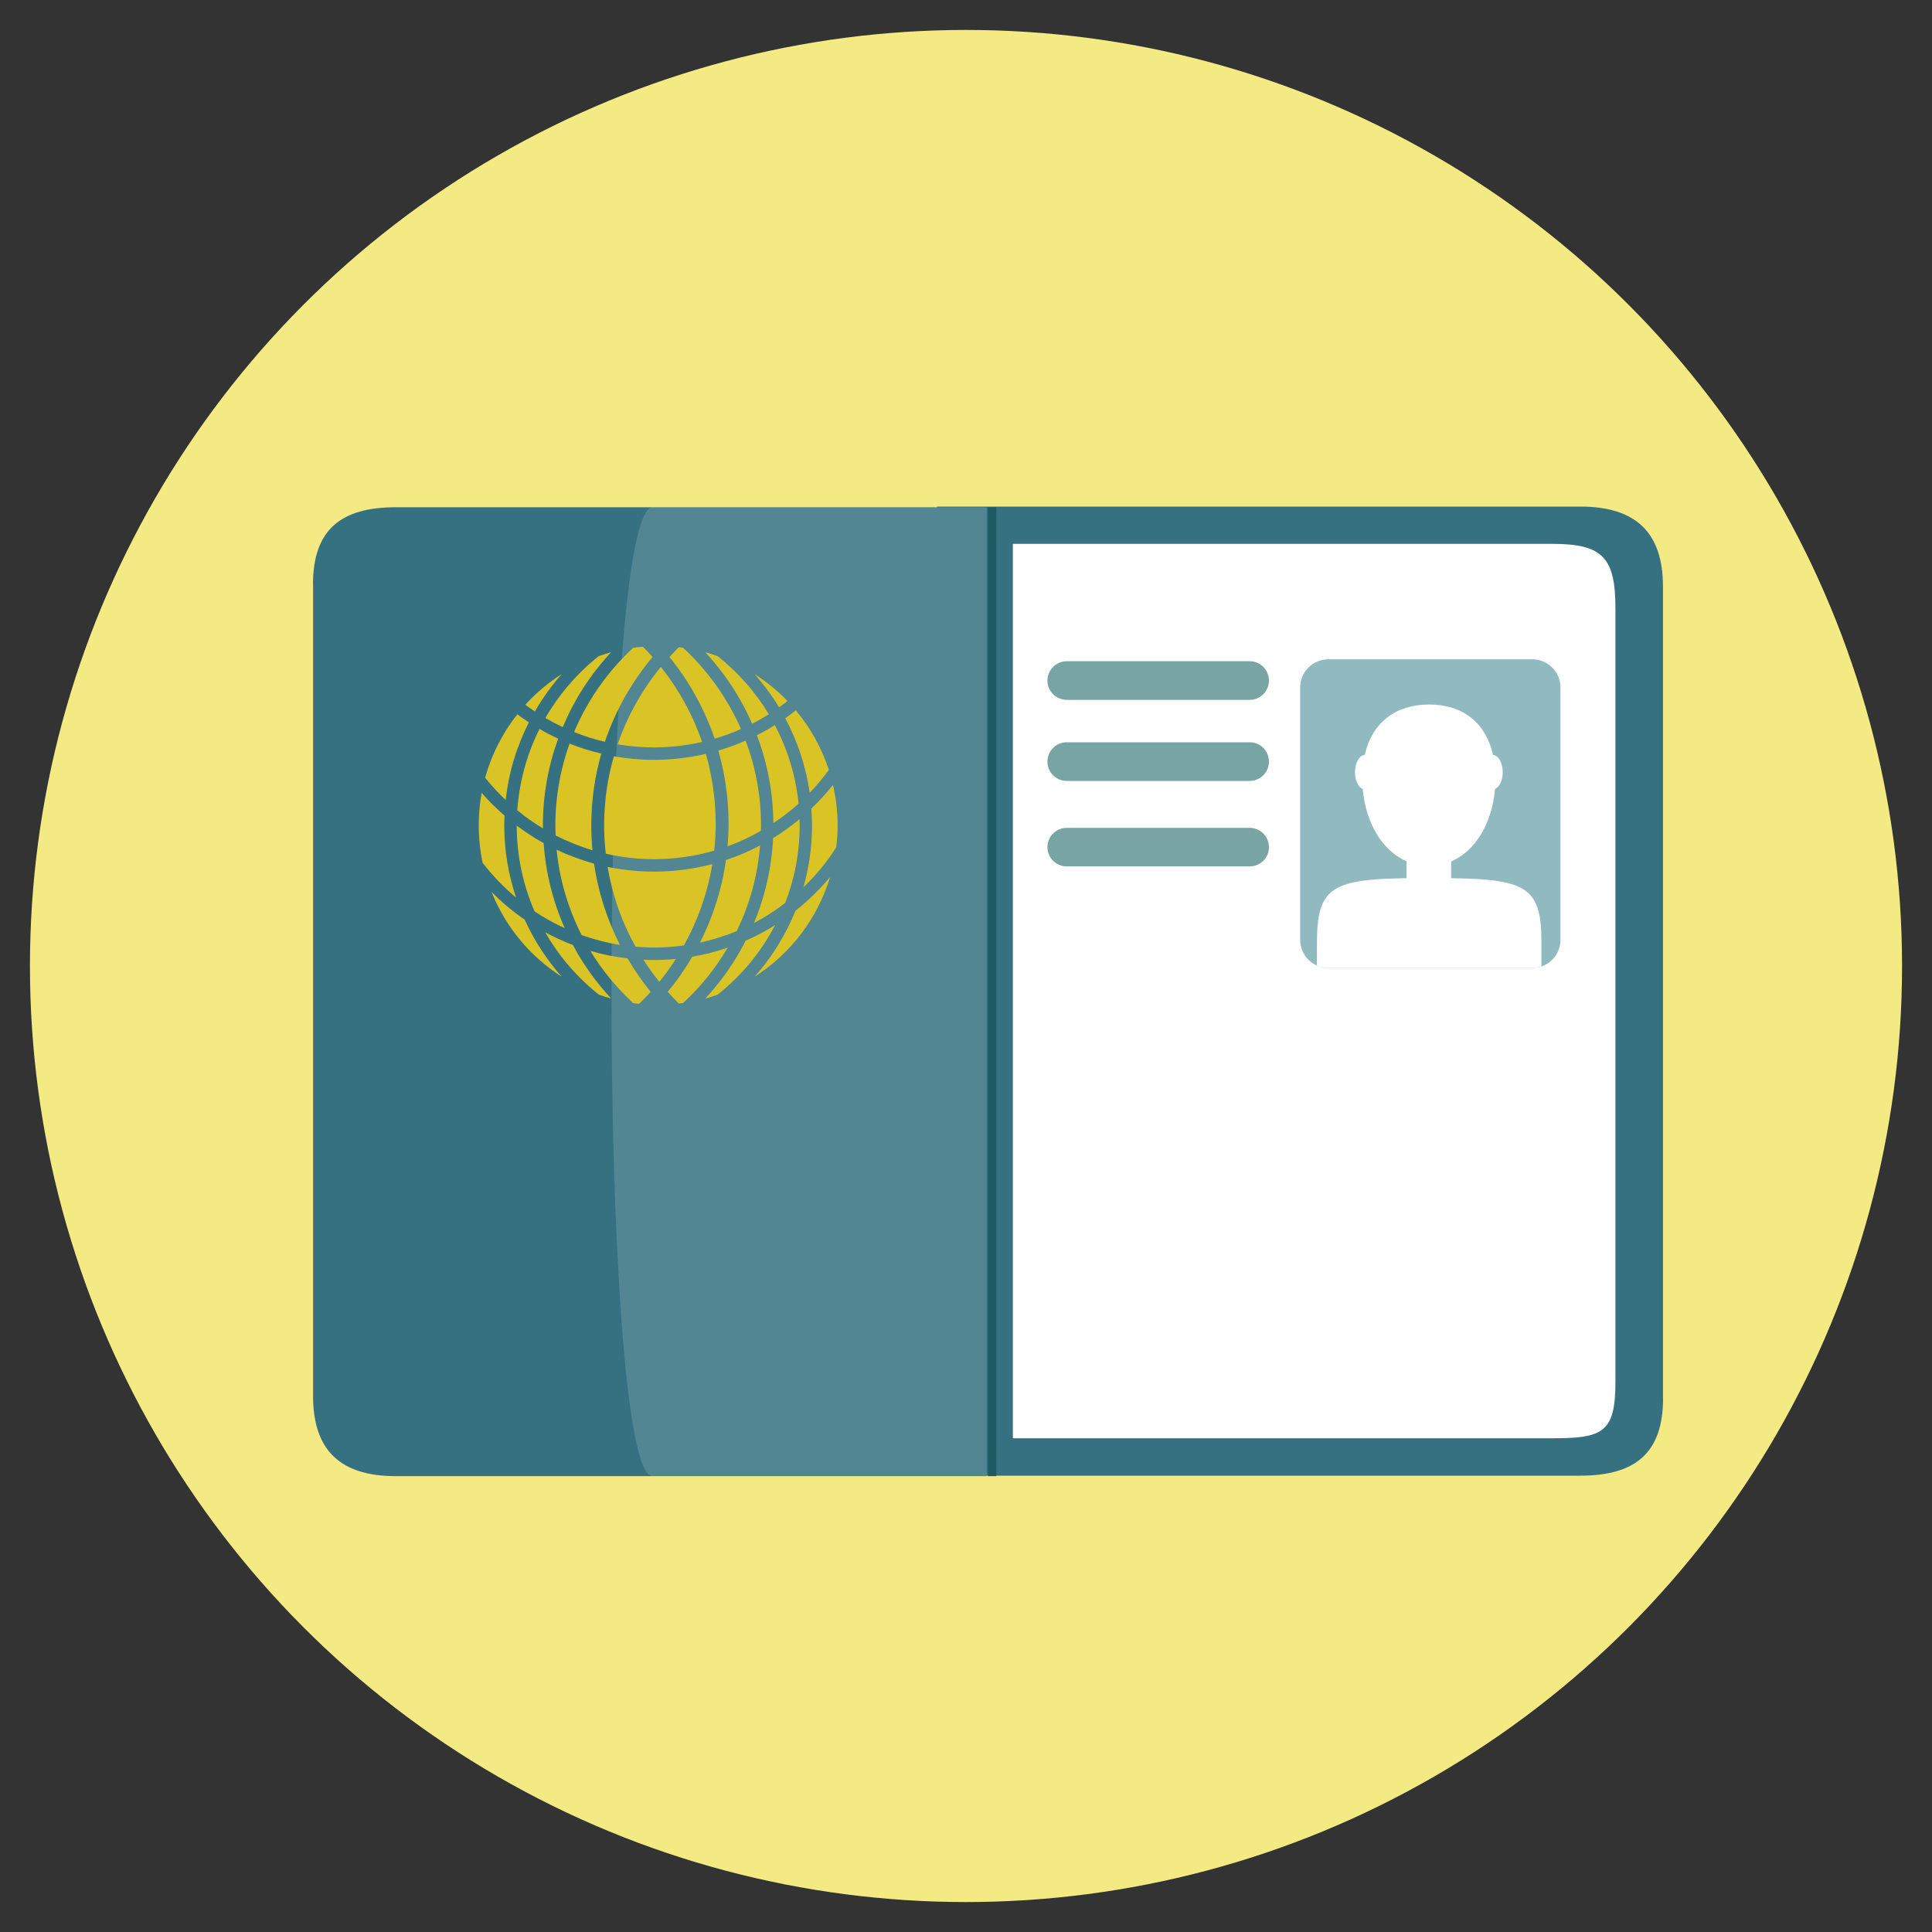 <?xml version="1.0" encoding="utf-8"?>
<!-- Generator: Adobe Illustrator 16.0.0, SVG Export Plug-In . SVG Version: 6.00 Build 0)  -->
<!DOCTYPE svg PUBLIC "-//W3C//DTD SVG 1.1//EN" "http://www.w3.org/Graphics/SVG/1.1/DTD/svg11.dtd">
<svg version="1.1" id="Layer_1" xmlns="http://www.w3.org/2000/svg" xmlns:xlink="http://www.w3.org/1999/xlink" x="0px" y="0px"
	 width="20px" height="20px" viewBox="0 0 20 20" enable-background="new 0 0 20 20" xml:space="preserve">
<rect x="0" y="0" width="20" height="20" fill="#333333" stroke="none"/>
<path fill="#78A4A4" d="M12.661,10c0,0.11-0.09,0.2-0.2,0.2H7.538c-0.11,0-0.199-0.09-0.199-0.2S7.428,9.8,7.538,9.8h4.923
	C12.571,9.8,12.661,9.889,12.661,10"/>
<path fill="#78A4A4" d="M12.661,10c0,0.11-0.09,0.2-0.2,0.2H7.538c-0.11,0-0.199-0.09-0.199-0.2s0.089-0.2,0.199-0.2h4.923
	C12.571,9.8,12.661,9.89,12.661,10"/>
<path fill="#78A4A4" d="M12.661,10c0,0.11-0.09,0.2-0.2,0.2H7.538c-0.11,0-0.199-0.09-0.199-0.2S7.428,9.8,7.538,9.8h4.923
	C12.571,9.8,12.661,9.889,12.661,10"/>
<g>
	<g>
		<g>
			<g>
				<g>
					<g>
						<circle fill="#F3EA83" cx="10" cy="10" r="9.69"/>
					</g>
				</g>
			</g>
		</g>
	</g>
	<path fill="#357180" d="M17.216,14.475c0,0.568-0.289,0.801-0.857,0.801H9.699V5.244h6.659c0.568,0,0.857,0.261,0.857,0.829V14.475
		z"/>
	<path fill="#FFFFFF" d="M10.485,14.889h5.587c0.524,0,0.651-0.061,0.651-0.586V6.301c0-0.524-0.127-0.671-0.651-0.671h-5.587
		V14.889z"/>
	<path fill="#357180" d="M3.24,6.051c0-0.568,0.29-0.8,0.857-0.8h6.116v10.03H4.098c-0.567,0-0.857-0.26-0.857-0.828V6.051z"/>
	<g>
		<defs>
			<path id="SVGID_1_" d="M16.154,9.729c0,0.162-0.131,0.292-0.293,0.292h-2.109c-0.161,0-0.293-0.131-0.293-0.292V7.117
				c0-0.162,0.132-0.292,0.293-0.292h2.109c0.162,0,0.293,0.131,0.293,0.292V9.729z"/>
		</defs>
		<clipPath id="SVGID_2_">
			<use xlink:href="#SVGID_1_"  overflow="visible"/>
		</clipPath>
		<path clip-path="url(#SVGID_2_)" fill="#90B9C0" d="M16.154,9.729c0,0.162-0.131,0.292-0.293,0.292h-2.109
			c-0.161,0-0.293-0.131-0.293-0.292V7.117c0-0.162,0.132-0.292,0.293-0.292h2.109c0.162,0,0.293,0.131,0.293,0.292V9.729z"/>
		<path clip-path="url(#SVGID_2_)" fill="#FFFFFF" d="M15.022,9.091V8.918c0.254-0.109,0.423-0.396,0.454-0.75
			c0.045-0.02,0.08-0.088,0.08-0.173c0-0.098-0.045-0.176-0.101-0.181c-0.077-0.344-0.324-0.521-0.661-0.521
			s-0.587,0.177-0.666,0.521c-0.056,0.004-0.101,0.083-0.101,0.181c0,0.085,0.034,0.153,0.08,0.173
			c0.031,0.351,0.201,0.637,0.453,0.748v0.175c-0.779,0.011-0.927,0.101-0.927,0.67v0.427h2.324V9.762
			C15.959,9.189,15.808,9.102,15.022,9.091z"/>
	</g>
	<rect x="10.227" y="5.251" fill="#1C5A64" width="0.087" height="10.03"/>
	<path opacity="0.15" fill="#FFFFFF" d="M6.756,5.251h3.458v10.03H6.756C6.188,15.281,6.188,5.251,6.756,5.251z"/>
	<g>
		<path fill="#DAC425" d="M7.268,7.681C7.17,7.396,7.025,7.134,6.841,6.904C6.647,7.14,6.495,7.411,6.394,7.705
			c0.123,0.021,0.248,0.032,0.377,0.032C6.941,7.737,7.107,7.717,7.268,7.681z"/>
		<path fill="#DAC425" d="M7.072,6.706C7.058,6.703,7.043,6.701,7.028,6.7C6.994,6.733,6.962,6.767,6.93,6.801
			c0.203,0.25,0.362,0.535,0.468,0.846c0.094-0.028,0.185-0.061,0.273-0.1C7.53,7.227,7.325,6.94,7.072,6.706z"/>
		<path fill="#DAC425" d="M6.755,6.801c-0.032-0.037-0.065-0.072-0.1-0.106C6.621,6.697,6.588,6.701,6.555,6.706
			C6.293,6.948,6.083,7.245,5.943,7.578c0.103,0.042,0.209,0.075,0.319,0.101C6.372,7.354,6.54,7.058,6.755,6.801z"/>
		<path fill="#DAC425" d="M7.428,6.792c-0.042-0.015-0.084-0.028-0.127-0.04c0.201,0.216,0.366,0.466,0.485,0.74
			c0.06-0.03,0.116-0.063,0.173-0.098C7.819,7.163,7.639,6.958,7.428,6.792z"/>
		<path fill="#DAC425" d="M5.235,8.282c0.031-0.286,0.114-0.557,0.24-0.804c-0.041-0.027-0.081-0.055-0.12-0.083
			C5.204,7.586,5.089,7.809,5.022,8.051C5.088,8.133,5.159,8.21,5.235,8.282z"/>
		<path fill="#DAC425" d="M6.326,6.752C6.283,6.764,6.241,6.777,6.199,6.791C5.977,6.968,5.788,7.186,5.646,7.433
			c0.059,0.034,0.118,0.065,0.18,0.094C5.946,7.239,6.116,6.977,6.326,6.752z"/>
		<path fill="#DAC425" d="M7.812,6.979C7.906,7.085,7.991,7.2,8.065,7.322C8.095,7.301,8.124,7.28,8.152,7.257
			C8.05,7.151,7.936,7.058,7.812,6.979z"/>
		<path fill="#DAC425" d="M7.307,7.804c-0.173,0.04-0.352,0.062-0.536,0.062c-0.142,0-0.28-0.013-0.416-0.037
			C6.289,8.056,6.254,8.296,6.254,8.544c0,0.099,0.006,0.197,0.017,0.293c0.161,0.037,0.328,0.057,0.5,0.057
			c0.216,0,0.425-0.031,0.622-0.088c0.011-0.093,0.016-0.188,0.016-0.283C7.408,8.273,7.372,8.032,7.307,7.804z"/>
		<path fill="#DAC425" d="M8.021,7.506C7.961,7.544,7.899,7.579,7.835,7.611c0.108,0.284,0.168,0.59,0.171,0.91
			C8.098,8.46,8.185,8.393,8.267,8.319C8.237,8.028,8.152,7.754,8.021,7.506z"/>
		<path fill="#DAC425" d="M6.496,9.921C6.364,9.906,6.236,9.88,6.112,9.844c0.122,0.201,0.271,0.381,0.442,0.54
			c0.02,0.003,0.04,0.006,0.061,0.008c0.042-0.04,0.082-0.081,0.121-0.124C6.647,10.158,6.567,10.042,6.496,9.921z"/>
		<path fill="#DAC425" d="M7.166,9.904c-0.075,0.128-0.159,0.25-0.254,0.363c0.037,0.042,0.076,0.083,0.116,0.122
			c0.015-0.002,0.029-0.004,0.044-0.006c0.181-0.167,0.336-0.359,0.461-0.573C7.415,9.851,7.292,9.883,7.166,9.904z"/>
		<path fill="#DAC425" d="M6.29,8.974C6.339,9.269,6.438,9.548,6.579,9.8c0.063,0.005,0.127,0.009,0.191,0.009
			c0.104,0,0.208-0.008,0.31-0.022C7.223,9.53,7.324,9.246,7.374,8.945C7.181,8.996,6.979,9.023,6.771,9.023
			C6.605,9.023,6.445,9.006,6.29,8.974z"/>
		<path fill="#DAC425" d="M5.815,6.978c-0.14,0.089-0.267,0.196-0.377,0.318C5.471,7.32,5.503,7.343,5.537,7.365
			C5.617,7.227,5.71,7.097,5.815,6.978z"/>
		<path fill="#DAC425" d="M5.62,8.544c0-0.315,0.056-0.617,0.158-0.897C5.712,7.616,5.647,7.583,5.585,7.546
			c-0.129,0.257-0.209,0.542-0.23,0.842C5.438,8.457,5.528,8.52,5.621,8.576C5.621,8.565,5.62,8.555,5.62,8.544z"/>
		<path fill="#DAC425" d="M5.815,10.111C5.66,9.936,5.53,9.737,5.432,9.521C5.309,9.436,5.193,9.339,5.088,9.232
			C5.233,9.596,5.489,9.903,5.815,10.111z"/>
		<path fill="#DAC425" d="M5.931,9.783c-0.1-0.038-0.195-0.082-0.287-0.132c0.143,0.25,0.332,0.468,0.556,0.646
			c0.042,0.015,0.084,0.028,0.127,0.04C6.172,10.17,6.038,9.985,5.931,9.783z"/>
		<path fill="#DAC425" d="M8.656,8.772c0.01-0.075,0.015-0.15,0.015-0.228c0-0.144-0.017-0.284-0.048-0.418
			C8.554,8.212,8.479,8.294,8.399,8.37c0.004,0.058,0.007,0.116,0.007,0.174c0,0.222-0.031,0.437-0.089,0.641
			C8.446,9.062,8.561,8.923,8.656,8.772z"/>
		<path fill="#DAC425" d="M8.024,9.576C7.928,9.637,7.825,9.692,7.719,9.738c-0.111,0.219-0.252,0.42-0.418,0.599
			c0.043-0.012,0.085-0.025,0.127-0.04C7.674,10.102,7.878,9.857,8.024,9.576z"/>
		<path fill="#DAC425" d="M8.593,9.079C8.486,9.208,8.366,9.324,8.235,9.428C8.133,9.68,7.989,9.911,7.812,10.111
			C8.183,9.874,8.463,9.509,8.593,9.079z"/>
		<path fill="#DAC425" d="M8.278,8.544c0-0.021-0.002-0.042-0.002-0.064C8.19,8.552,8.099,8.617,8.003,8.676
			c-0.015,0.31-0.084,0.606-0.198,0.879c0.114-0.06,0.222-0.129,0.323-0.207C8.225,9.099,8.278,8.828,8.278,8.544z"/>
		<path fill="#DAC425" d="M6.149,8.94C6.016,8.903,5.886,8.855,5.762,8.797C5.793,9.112,5.884,9.41,6.021,9.68
			c0.128,0.045,0.261,0.08,0.397,0.102C6.286,9.522,6.193,9.239,6.149,8.94z"/>
		<path fill="#DAC425" d="M5.342,9.292C5.264,9.057,5.22,8.806,5.22,8.544c0-0.034,0.002-0.067,0.003-0.101
			C5.139,8.371,5.06,8.292,4.986,8.208c-0.02,0.109-0.03,0.221-0.03,0.336c0,0.133,0.014,0.263,0.04,0.388
			C5.099,9.064,5.214,9.185,5.342,9.292z"/>
		<path fill="#DAC425" d="M8.238,7.353C8.203,7.381,8.167,7.409,8.129,7.435c0.126,0.237,0.214,0.497,0.253,0.772
			C8.453,8.132,8.52,8.054,8.58,7.97C8.506,7.742,8.389,7.533,8.238,7.353z"/>
		<path fill="#DAC425" d="M7.515,8.902C7.473,9.206,7.38,9.494,7.246,9.758c0.132-0.029,0.258-0.069,0.38-0.119
			c0.133-0.272,0.217-0.571,0.242-0.887C7.756,8.812,7.638,8.862,7.515,8.902z"/>
		<path fill="#DAC425" d="M7.876,8.601c0.001-0.019,0.002-0.038,0.002-0.057c0-0.309-0.057-0.604-0.159-0.877
			C7.627,7.707,7.532,7.741,7.436,7.77c0.068,0.239,0.106,0.492,0.106,0.753c0,0.081-0.004,0.16-0.011,0.238
			C7.651,8.718,7.767,8.664,7.876,8.601z"/>
		<path fill="#DAC425" d="M6.771,9.938c-0.037,0-0.074-0.001-0.11-0.003c0.051,0.08,0.105,0.156,0.164,0.229
			c0.062-0.075,0.118-0.155,0.172-0.237C6.922,9.934,6.847,9.938,6.771,9.938z"/>
		<path fill="#DAC425" d="M5.628,8.728C5.53,8.674,5.438,8.613,5.349,8.547C5.35,8.862,5.415,9.163,5.534,9.435
			C5.633,9.5,5.736,9.559,5.846,9.608C5.725,9.335,5.649,9.039,5.628,8.728z"/>
		<path fill="#DAC425" d="M6.121,8.544c0-0.257,0.036-0.507,0.104-0.743C6.111,7.775,6.002,7.74,5.896,7.698
			c-0.095,0.265-0.147,0.55-0.147,0.847c0,0.035,0.001,0.069,0.003,0.104C5.873,8.71,6,8.762,6.133,8.802
			C6.125,8.717,6.121,8.631,6.121,8.544z"/>
	</g>
	<path fill="#78A4A4" d="M13.136,7.045c0,0.11-0.089,0.2-0.199,0.2h-1.894c-0.11,0-0.2-0.09-0.2-0.2s0.09-0.2,0.2-0.2h1.894
		C13.047,6.845,13.136,6.935,13.136,7.045"/>
	<path fill="#78A4A4" d="M13.136,7.884c0,0.11-0.089,0.2-0.199,0.2h-1.894c-0.11,0-0.2-0.089-0.2-0.2s0.09-0.2,0.2-0.2h1.894
		C13.047,7.684,13.136,7.773,13.136,7.884"/>
	<path fill="#78A4A4" d="M13.136,8.77c0,0.11-0.089,0.199-0.199,0.199h-1.894c-0.11,0-0.2-0.089-0.2-0.199c0-0.111,0.09-0.2,0.2-0.2
		h1.894C13.047,8.57,13.136,8.659,13.136,8.77"/>
</g>
</svg>
